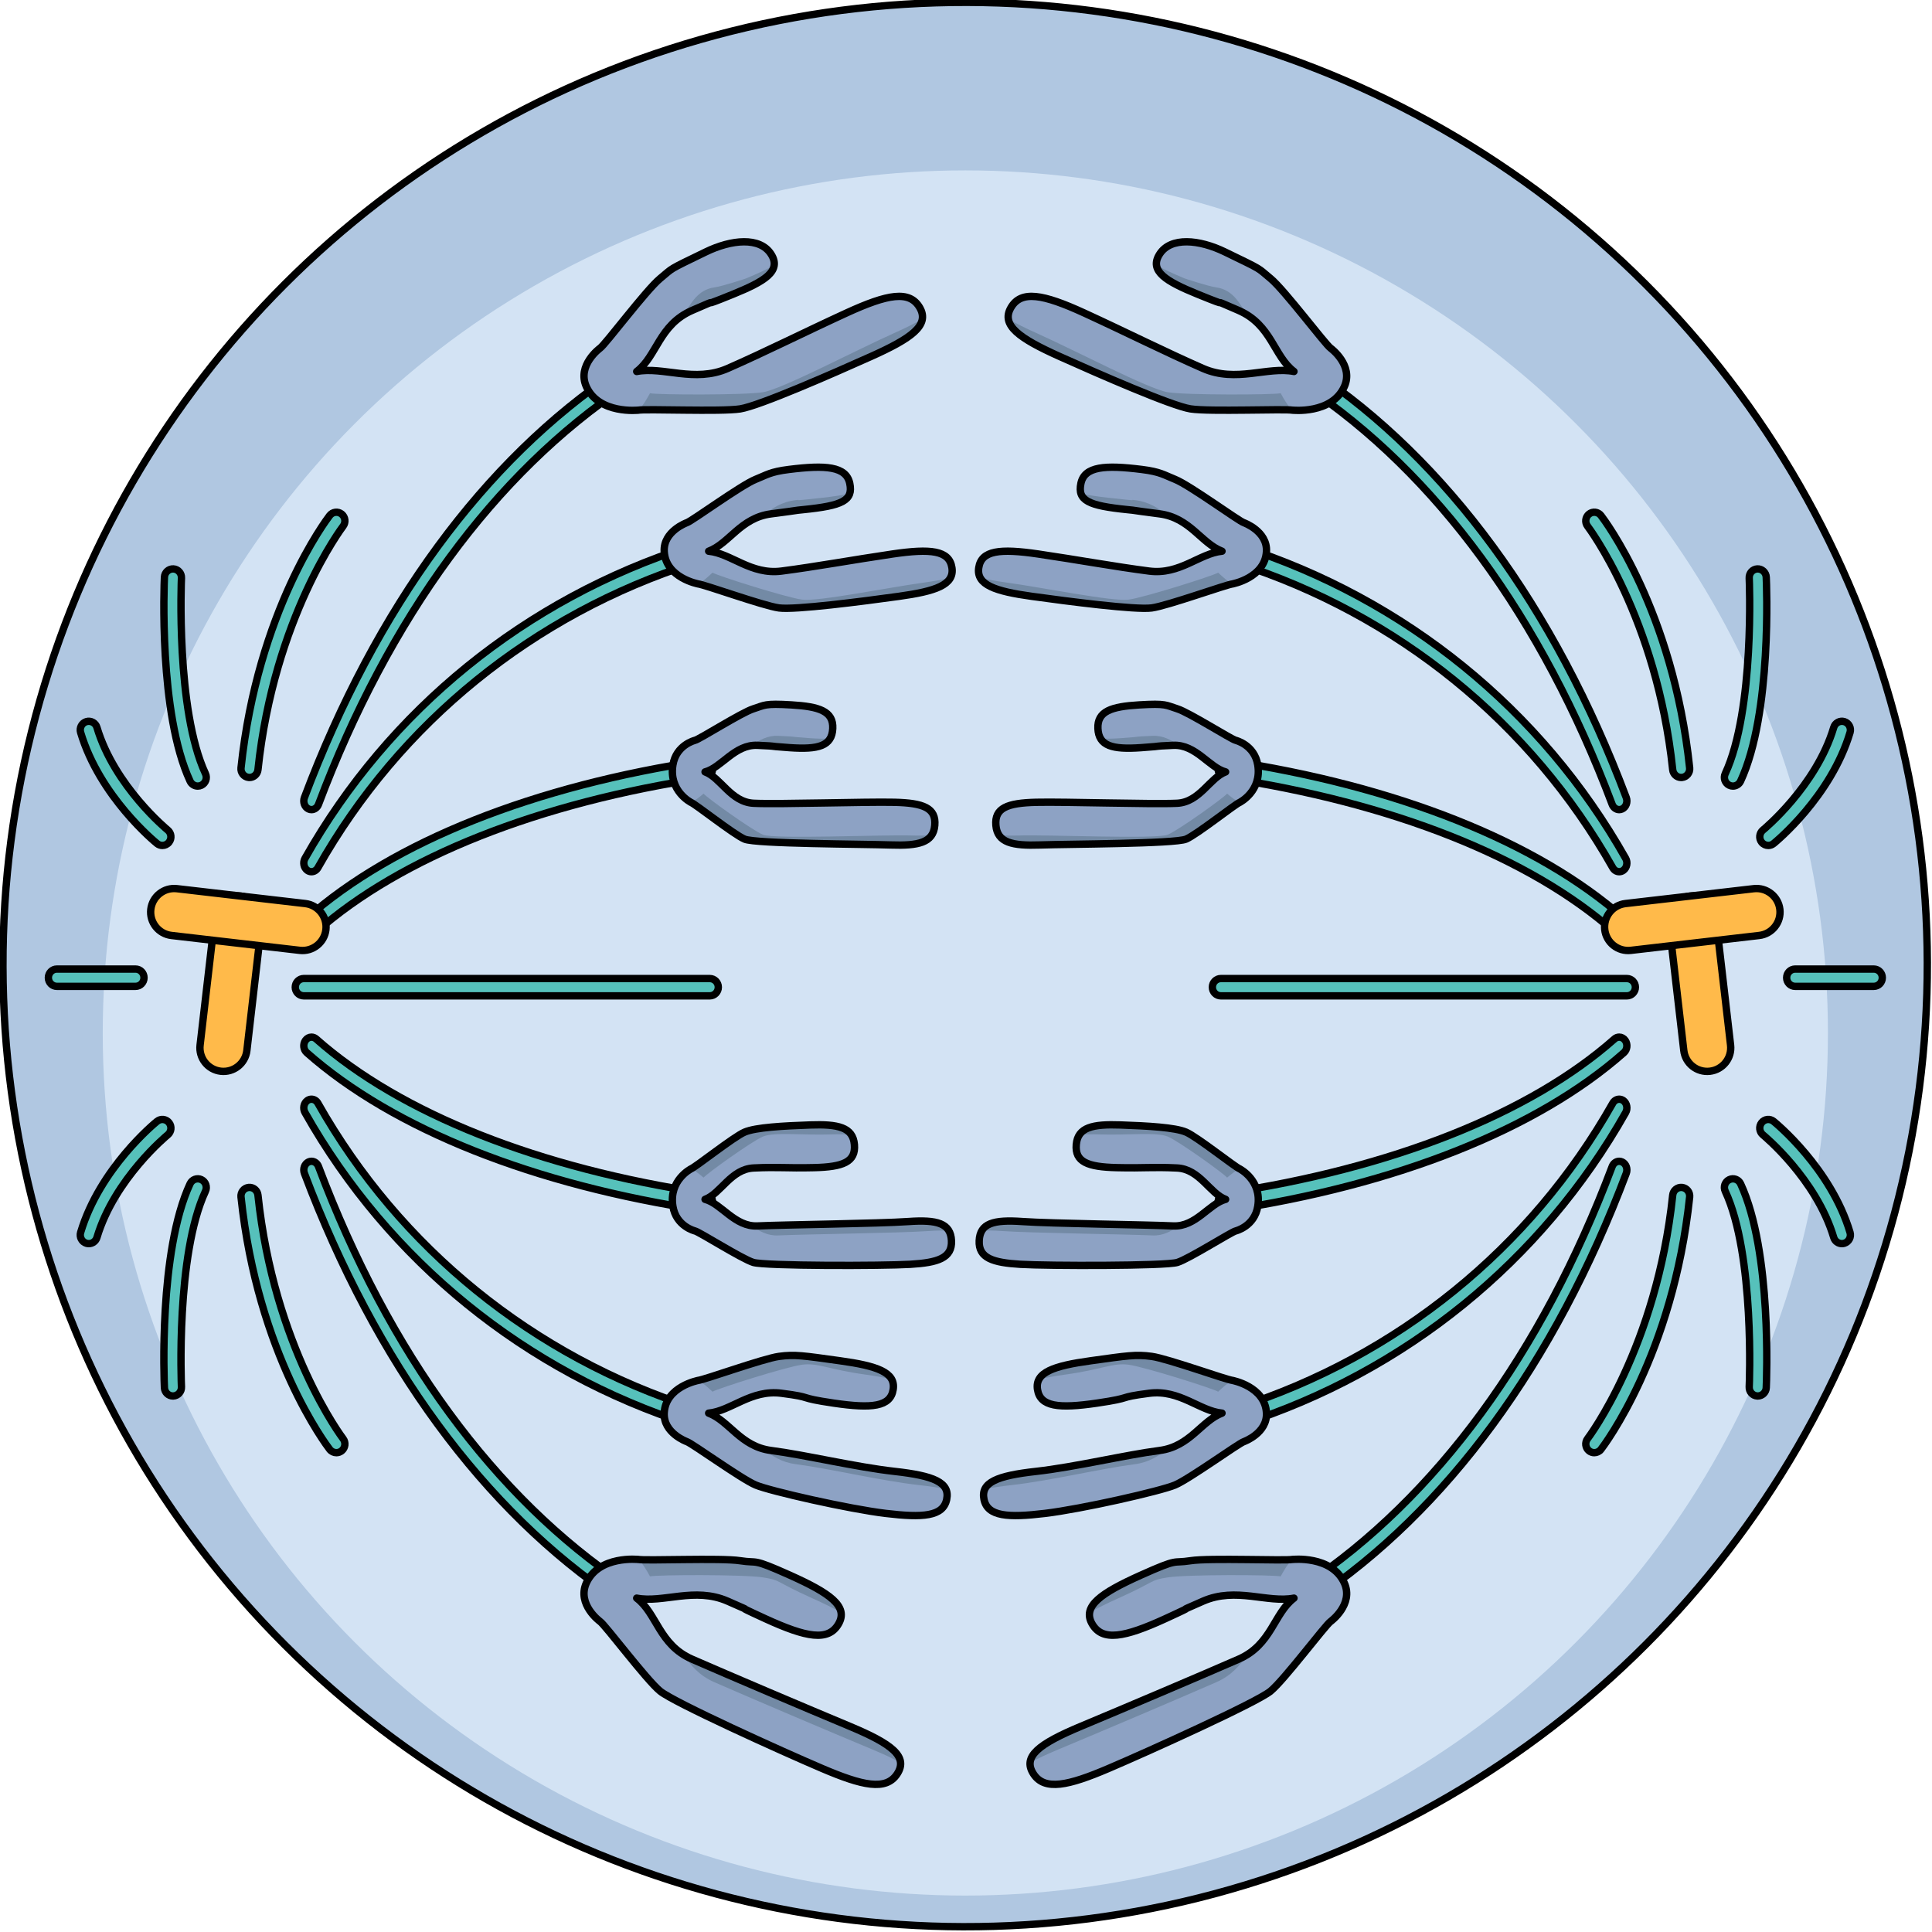 <?xml version="1.0" encoding="utf-8"?>
<!-- Created by: Science Figures, www.sciencefigures.org, Generator: Science Figures Editor -->
<svg version="1.1" id="Camada_1" xmlns="http://www.w3.org/2000/svg" xmlns:xlink="http://www.w3.org/1999/xlink" 
	 width="800px" height="800px" viewBox="0 0 262.18 262.179" enable-background="new 0 0 262.18 262.179"
	 xml:space="preserve">
<g>
	<g>
		
			<ellipse transform="matrix(0.707 -0.707 0.707 0.707 -54.184 130.968)" fill="#B0C7E1" cx="131" cy="130.89" rx="130.59" ry="130.589"/>
		<circle fill="#D3E3F4" cx="131" cy="140.18" r="117.057"/>
		
			<ellipse transform="matrix(0.707 -0.707 0.707 0.707 -54.184 130.968)" fill="none" stroke="#000000" stroke-linecap="round" stroke-linejoin="round" stroke-miterlimit="10" cx="131" cy="130.89" rx="130.59" ry="130.589"/>
	</g>
	<g>
		<g>
			<g>
				<path fill="#56C1BB" stroke="#000000" stroke-miterlimit="10" d="M42.267,109.871c-0.136,0-0.274-0.031-0.407-0.094
					c-0.529-0.253-0.776-0.944-0.551-1.541c9.713-25.788,24.392-45.788,42.452-57.837c0.494-0.33,1.134-0.145,1.426,0.414
					c0.293,0.559,0.129,1.279-0.367,1.609c-17.674,11.792-32.058,31.41-41.595,56.733C43.057,109.602,42.672,109.871,42.267,109.871
					z"/>
				<path fill="#56C1BB" stroke="#000000" stroke-miterlimit="10" d="M42.266,118.294c-0.192,0-0.385-0.06-0.559-0.184
					c-0.485-0.349-0.627-1.076-0.318-1.623c11.397-20.174,29.923-35.208,52.165-42.329c0.555-0.174,1.129,0.186,1.286,0.81
					c0.157,0.624-0.165,1.274-0.718,1.452c-21.751,6.964-39.855,21.642-50.977,41.331C42.947,118.102,42.61,118.294,42.266,118.294z
					"/>
				<path fill="#56C1BB" stroke="#000000" stroke-miterlimit="10" d="M42.268,126.718c-0.309,0-0.615-0.154-0.82-0.45
					c-0.355-0.511-0.276-1.25,0.177-1.65c11.739-10.388,30.877-17.999,53.888-21.431c0.57-0.091,1.094,0.368,1.169,1.011
					c0.076,0.644-0.325,1.234-0.896,1.319c-22.647,3.378-41.426,10.818-52.876,20.951C42.719,126.637,42.493,126.718,42.268,126.718
					z"/>
			</g>
			<g>
				<path fill="#56C1BB" stroke="#000000" stroke-miterlimit="10" d="M42.267,157.589c-0.136,0-0.274,0.031-0.407,0.094
					c-0.529,0.254-0.776,0.944-0.551,1.541c9.713,25.788,24.392,45.788,42.452,57.837c0.494,0.33,1.134,0.145,1.426-0.414
					c0.293-0.559,0.129-1.279-0.367-1.609c-17.674-11.792-32.058-31.41-41.595-56.733C43.057,157.858,42.672,157.589,42.267,157.589
					z"/>
				<path fill="#56C1BB" stroke="#000000" stroke-miterlimit="10" d="M42.266,149.167c-0.192,0-0.385,0.06-0.559,0.184
					c-0.485,0.349-0.627,1.076-0.318,1.623c11.397,20.175,29.923,35.208,52.165,42.329c0.555,0.173,1.129-0.186,1.286-0.81
					c0.157-0.624-0.165-1.274-0.718-1.452c-21.751-6.964-39.855-21.642-50.977-41.331C42.947,149.359,42.61,149.167,42.266,149.167z
					"/>
				<path fill="#56C1BB" stroke="#000000" stroke-miterlimit="10" d="M42.268,140.742c-0.309,0-0.615,0.155-0.82,0.45
					c-0.355,0.511-0.276,1.25,0.177,1.65c11.739,10.388,30.877,17.999,53.888,21.431c0.57,0.091,1.094-0.368,1.169-1.011
					c0.076-0.644-0.325-1.234-0.896-1.319c-22.647-3.378-41.426-10.818-52.876-20.951C42.719,140.824,42.493,140.742,42.268,140.742
					z"/>
			</g>
			<path fill="#56C1BB" stroke="#000000" stroke-miterlimit="10" d="M96.323,135.141H41.225c-0.638,0-1.156-0.526-1.156-1.175
				c0-0.649,0.518-1.175,1.156-1.175h55.097c0.638,0,1.156,0.526,1.156,1.175C97.479,134.614,96.961,135.141,96.323,135.141z"/>
			<g>
				<path fill="#56C1BB" stroke="#000000" stroke-miterlimit="10" d="M45.649,197.134c-0.342,0-0.682-0.155-0.91-0.449
					c-0.399-0.516-9.777-12.87-12.032-34.249c-0.068-0.646,0.392-1.225,1.027-1.294c0.642-0.07,1.205,0.398,1.273,1.043
					c2.18,20.668,11.459,32.927,11.552,33.049c0.394,0.511,0.306,1.249-0.197,1.65C46.15,197.052,45.899,197.134,45.649,197.134z"/>
				<path fill="#56C1BB" stroke="#000000" stroke-miterlimit="10" d="M23.468,189.442c-0.613,0-1.125-0.49-1.154-1.12
					c-0.035-0.75-0.807-18.481,3.479-27.681c0.272-0.587,0.962-0.838,1.54-0.559c0.577,0.277,0.824,0.978,0.55,1.565
					c-4.041,8.674-3.267,26.386-3.259,26.564c0.031,0.648-0.462,1.199-1.1,1.229C23.505,189.441,23.486,189.442,23.468,189.442z"/>
				<path fill="#56C1BB" stroke="#000000" stroke-miterlimit="10" d="M18.389,133.853H7.72c-0.638,0-1.156-0.527-1.156-1.175
					c0-0.649,0.518-1.175,1.156-1.175h10.669c0.638,0,1.156,0.526,1.156,1.175C19.546,133.327,19.027,133.853,18.389,133.853z"/>
				<path fill="#56C1BB" stroke="#000000" stroke-miterlimit="10" d="M12.05,168.766c-0.112,0-0.225-0.017-0.337-0.051
					c-0.611-0.189-0.956-0.845-0.771-1.466c2.602-8.708,10.059-14.825,10.376-15.081c0.499-0.404,1.227-0.32,1.624,0.186
					c0.399,0.507,0.317,1.247-0.182,1.652c-0.072,0.058-7.216,5.932-9.604,13.925C13.004,168.439,12.545,168.766,12.05,168.766z"/>
				<path fill="#56C1BB" stroke="#000000" stroke-miterlimit="10" d="M33.859,105.508c-0.041,0-0.083-0.002-0.125-0.007
					c-0.635-0.069-1.095-0.648-1.027-1.294c2.255-21.379,11.634-33.733,12.032-34.249c0.395-0.51,1.121-0.598,1.623-0.199
					c0.502,0.4,0.59,1.139,0.197,1.65c-0.093,0.121-9.372,12.38-11.552,33.049C34.943,105.061,34.442,105.508,33.859,105.508z"/>
				<path fill="#56C1BB" stroke="#000000" stroke-miterlimit="10" d="M26.839,106.675c-0.433,0-0.849-0.248-1.046-0.673
					c-4.286-9.2-3.514-26.931-3.479-27.681c0.03-0.648,0.584-1.147,1.21-1.118c0.638,0.031,1.13,0.581,1.1,1.229
					c-0.008,0.178-0.779,17.895,3.259,26.564c0.274,0.587,0.027,1.287-0.55,1.565C27.173,106.639,27.005,106.675,26.839,106.675z"/>
				<path fill="#56C1BB" stroke="#000000" stroke-miterlimit="10" d="M22.037,114.732c-0.252,0-0.507-0.084-0.72-0.256
					c-0.316-0.256-7.774-6.373-10.376-15.081c-0.185-0.621,0.16-1.277,0.771-1.466c0.609-0.186,1.257,0.162,1.443,0.784
					c2.388,7.993,9.532,13.868,9.604,13.926c0.499,0.405,0.581,1.145,0.182,1.652C22.713,114.58,22.377,114.732,22.037,114.732z"/>
			</g>
		</g>
		<g>
			<g>
				<path fill="#56C1BB" stroke="#000000" stroke-miterlimit="10" d="M219.733,109.871c0.136,0,0.274-0.031,0.407-0.094
					c0.529-0.253,0.776-0.944,0.551-1.541c-9.713-25.788-24.392-45.788-42.452-57.837c-0.494-0.33-1.134-0.145-1.426,0.414
					c-0.293,0.559-0.129,1.279,0.367,1.609c17.674,11.792,32.058,31.41,41.595,56.733
					C218.943,109.602,219.328,109.871,219.733,109.871z"/>
				<path fill="#56C1BB" stroke="#000000" stroke-miterlimit="10" d="M219.734,118.294c0.192,0,0.385-0.06,0.559-0.184
					c0.485-0.349,0.627-1.076,0.318-1.623c-11.397-20.174-29.923-35.208-52.165-42.329c-0.555-0.174-1.129,0.186-1.286,0.81
					c-0.157,0.624,0.165,1.274,0.718,1.452c21.751,6.964,39.855,21.642,50.977,41.331
					C219.053,118.102,219.39,118.294,219.734,118.294z"/>
				<path fill="#56C1BB" stroke="#000000" stroke-miterlimit="10" d="M219.732,126.718c0.309,0,0.615-0.154,0.82-0.45
					c0.355-0.511,0.276-1.25-0.177-1.65c-11.739-10.388-30.877-17.999-53.888-21.431c-0.57-0.091-1.094,0.368-1.169,1.011
					c-0.076,0.644,0.325,1.234,0.896,1.319c22.647,3.378,41.426,10.818,52.876,20.951
					C219.281,126.637,219.507,126.718,219.732,126.718z"/>
			</g>
			<g>
				<path fill="#56C1BB" stroke="#000000" stroke-miterlimit="10" d="M219.733,157.589c0.136,0,0.274,0.031,0.407,0.094
					c0.529,0.254,0.776,0.944,0.551,1.541c-9.713,25.788-24.392,45.788-42.452,57.837c-0.494,0.33-1.134,0.145-1.426-0.414
					c-0.293-0.559-0.129-1.279,0.367-1.609c17.674-11.792,32.058-31.41,41.595-56.733
					C218.943,157.858,219.328,157.589,219.733,157.589z"/>
				<path fill="#56C1BB" stroke="#000000" stroke-miterlimit="10" d="M219.734,149.167c0.192,0,0.385,0.06,0.559,0.184
					c0.485,0.349,0.627,1.076,0.318,1.623c-11.397,20.175-29.923,35.208-52.165,42.329c-0.555,0.173-1.129-0.186-1.286-0.81
					c-0.157-0.624,0.165-1.274,0.718-1.452c21.751-6.964,39.855-21.642,50.977-41.331
					C219.053,149.359,219.39,149.167,219.734,149.167z"/>
				<path fill="#56C1BB" stroke="#000000" stroke-miterlimit="10" d="M219.732,140.742c0.309,0,0.615,0.155,0.82,0.45
					c0.355,0.511,0.276,1.25-0.177,1.65c-11.739,10.388-30.877,17.999-53.888,21.431c-0.57,0.091-1.094-0.368-1.169-1.011
					c-0.076-0.644,0.325-1.234,0.896-1.319c22.647-3.378,41.426-10.818,52.876-20.951
					C219.281,140.824,219.507,140.742,219.732,140.742z"/>
			</g>
			<path fill="#56C1BB" stroke="#000000" stroke-miterlimit="10" d="M165.677,135.141h55.097c0.638,0,1.156-0.526,1.156-1.175
				c0-0.649-0.518-1.175-1.156-1.175h-55.097c-0.638,0-1.156,0.526-1.156,1.175C164.521,134.614,165.039,135.141,165.677,135.141z"
				/>
			<g>
				<path fill="#56C1BB" stroke="#000000" stroke-miterlimit="10" d="M216.351,197.134c0.342,0,0.682-0.155,0.91-0.449
					c0.399-0.516,9.777-12.87,12.032-34.249c0.068-0.646-0.392-1.225-1.027-1.294c-0.642-0.07-1.205,0.398-1.273,1.043
					c-2.18,20.668-11.459,32.927-11.552,33.049c-0.393,0.511-0.306,1.249,0.197,1.65
					C215.85,197.052,216.101,197.134,216.351,197.134z"/>
				<path fill="#56C1BB" stroke="#000000" stroke-miterlimit="10" d="M238.532,189.442c0.613,0,1.125-0.49,1.154-1.12
					c0.035-0.75,0.807-18.481-3.479-27.681c-0.273-0.587-0.962-0.838-1.54-0.559c-0.577,0.277-0.824,0.978-0.55,1.565
					c4.041,8.674,3.267,26.386,3.259,26.564c-0.031,0.648,0.462,1.199,1.1,1.229C238.495,189.441,238.514,189.442,238.532,189.442z"
					/>
				<path fill="#56C1BB" stroke="#000000" stroke-miterlimit="10" d="M243.611,133.853h10.669c0.638,0,1.157-0.527,1.157-1.175
					c0-0.649-0.518-1.175-1.157-1.175h-10.669c-0.638,0-1.156,0.526-1.156,1.175C242.454,133.327,242.973,133.853,243.611,133.853z"
					/>
				<path fill="#56C1BB" stroke="#000000" stroke-miterlimit="10" d="M249.95,168.766c0.112,0,0.225-0.017,0.337-0.051
					c0.611-0.189,0.956-0.845,0.771-1.466c-2.602-8.708-10.059-14.825-10.376-15.081c-0.499-0.404-1.227-0.32-1.624,0.186
					c-0.398,0.507-0.317,1.247,0.182,1.652c0.072,0.058,7.216,5.932,9.604,13.925C248.996,168.439,249.455,168.766,249.95,168.766z"
					/>
				<path fill="#56C1BB" stroke="#000000" stroke-miterlimit="10" d="M228.141,105.508c0.041,0,0.083-0.002,0.125-0.007
					c0.635-0.069,1.095-0.648,1.027-1.294c-2.255-21.379-11.633-33.733-12.032-34.249c-0.395-0.51-1.121-0.598-1.623-0.199
					c-0.502,0.4-0.59,1.139-0.197,1.65c0.093,0.121,9.372,12.38,11.552,33.049C227.057,105.061,227.558,105.508,228.141,105.508z"/>
				<path fill="#56C1BB" stroke="#000000" stroke-miterlimit="10" d="M235.161,106.675c0.433,0,0.849-0.248,1.046-0.673
					c4.286-9.2,3.514-26.931,3.479-27.681c-0.03-0.648-0.584-1.147-1.21-1.118c-0.638,0.031-1.13,0.581-1.1,1.229
					c0.008,0.178,0.779,17.895-3.259,26.564c-0.273,0.587-0.027,1.287,0.55,1.565C234.827,106.639,234.995,106.675,235.161,106.675z
					"/>
				<path fill="#56C1BB" stroke="#000000" stroke-miterlimit="10" d="M239.963,114.732c0.253,0,0.507-0.084,0.72-0.256
					c0.316-0.256,7.774-6.373,10.376-15.081c0.185-0.621-0.16-1.277-0.771-1.466c-0.609-0.186-1.257,0.162-1.443,0.784
					c-2.388,7.993-9.532,13.868-9.604,13.926c-0.499,0.405-0.581,1.145-0.182,1.652C239.287,114.58,239.623,114.732,239.963,114.732
					z"/>
			</g>
		</g>
	</g>
	<g>
		<g>
			<g>
				<path fill="#FFBA4A" stroke="#000000" stroke-miterlimit="10" d="M29.959,145.37c1.753,0.203,3.339-1.054,3.543-2.807
					l2.019-17.414c0.203-1.753-1.053-3.34-2.807-3.543c-1.753-0.203-3.339,1.054-3.542,2.807l-2.019,17.413
					C26.949,143.58,28.205,145.166,29.959,145.37z"/>
			</g>
			<g>
				<path fill="#FFBA4A" stroke="#000000" stroke-miterlimit="10" d="M23.271,126.947l17.414,2.019
					c1.753,0.203,3.339-1.054,3.543-2.807c0.203-1.753-1.053-3.34-2.807-3.544l-17.413-2.019c-1.754-0.202-3.339,1.054-3.543,2.807
					C20.261,125.157,21.518,126.744,23.271,126.947z"/>
			</g>
		</g>
		<g>
			<g>
				<path fill="#FFBA4A" stroke="#000000" stroke-miterlimit="10" d="M232.041,145.37c-1.753,0.203-3.339-1.054-3.543-2.807
					l-2.019-17.414c-0.203-1.753,1.053-3.34,2.807-3.543c1.753-0.203,3.339,1.054,3.542,2.807l2.019,17.413
					C235.051,143.58,233.795,145.166,232.041,145.37z"/>
			</g>
			<g>
				<path fill="#FFBA4A" stroke="#000000" stroke-miterlimit="10" d="M238.729,126.947l-17.414,2.019
					c-1.753,0.203-3.339-1.054-3.543-2.807c-0.203-1.753,1.053-3.34,2.807-3.544l17.413-2.019c1.754-0.202,3.339,1.054,3.543,2.807
					C241.739,125.157,240.482,126.744,238.729,126.947z"/>
			</g>
		</g>
	</g>
	<g>
		<g>
			<g>
				<path fill="#8DA2C4" d="M94.706,79.237c0.774,0.044,8.841,2.969,11.002,3.263c2.161,0.295,11.27-0.881,16.257-1.572
					c4.985-0.691,7.575-1.55,7.215-3.894c-0.361-2.343-2.854-2.62-8.081-1.852c-5.227,0.768-10.42,1.718-15.054,2.316
					c-4.148,0.535-6.826-2.402-9.879-2.699c2.808-1.053,4.326-4.532,8.473-5.067c4.634-0.598,4.725-0.61,4.725-0.61
					c5.26-0.586,6.439-1.192,5.955-3.519c-0.485-2.327-3.285-2.602-8.262-1.897c-2.556,0.362-2.548,0.511-4.507,1.338
					c-1.959,0.826-8.623,5.65-9.346,5.887c0,0-3.214,1.151-3.066,3.905c0.192,3.585,4.615,4.404,4.615,4.404"/>
				<g>
					<path fill="#738AA5" d="M125.331,79.064c-4.984,0.691-14.335,2.6-16.497,2.305c-2.161-0.295-11.349-3.199-12.146-3.659
						c-0.674,0.632-1.289,1.189-1.935,1.532c1,0.137,8.83,2.969,10.955,3.258c2.161,0.295,11.27-0.881,16.257-1.572
						c3.863-0.536,6.286-1.173,7.014-2.522C127.964,78.659,126.744,78.867,125.331,79.064z"/>
					<path fill="#738AA5" d="M111.628,67.545c-5.26,0.585-2.371,0.183-3.621,0.323c-1.91,0.215-3.253,1.111-4.427,2.078
						c0.334-0.092,0.686-0.165,1.06-0.214c4.634-0.598,4.009-0.491,4.009-0.491c4.059-0.452,6.068-0.936,6.677-2.271
						C114.34,67.193,113.035,67.389,111.628,67.545z"/>
				</g>
				<path fill="none" stroke="#000000" stroke-linecap="round" stroke-linejoin="round" stroke-miterlimit="10" d="M94.706,79.237
					c0.774,0.044,8.841,2.969,11.002,3.263c2.161,0.295,11.27-0.881,16.257-1.572c4.985-0.691,7.575-1.55,7.215-3.894
					c-0.361-2.343-2.854-2.62-8.081-1.852c-5.227,0.768-10.42,1.718-15.054,2.316c-4.148,0.535-6.826-2.402-9.879-2.699
					c2.808-1.053,4.326-4.532,8.473-5.067c4.634-0.598,2.737-0.407,4.396-0.575c5.27-0.534,6.767-1.226,6.283-3.553
					c-0.485-2.327-3.267-2.522-8.262-1.897c-2.556,0.32-2.998,0.741-4.507,1.338c-1.986,0.787-8.623,5.65-9.346,5.887
					c0,0-3.214,1.151-3.066,3.905c0.192,3.585,4.615,4.404,4.615,4.404"/>
			</g>
			<g>
				<path fill="#8DA2C4" d="M86.595,55.667c0.897-0.212,11.276,0.229,13.853-0.179c2.576-0.407,12.429-4.722,17.802-7.135
					c5.371-2.412,7.954-4.203,6.568-6.6c-1.388-2.396-4.333-1.858-9.948,0.717c-5.615,2.576-11.114,5.336-16.126,7.531
					c-4.486,1.964-8.752-0.294-12.342,0.41c2.75-2.072,3.021-6.318,7.507-8.282c5.012-2.195-0.147,0.084,5.616-2.223
					c3.816-1.528,6.619-3.105,5.098-5.443c-1.521-2.337-5.181-1.891-8.845-0.279c-5.405,2.378-4.318,2.066-6.197,3.61
					c-1.88,1.543-7.433,8.959-8.156,9.456c0,0-3.169,2.314-1.853,5.222c1.714,3.788,7.077,3.186,7.077,3.186"/>
				<g>
					<path fill="#738AA5" d="M121.294,45.223c-5.371,2.412-15.191,7.595-17.769,8.003c-2.577,0.408-14.22,0.365-15.317,0.137
						c-0.502,0.905-0.968,1.71-1.558,2.294c1.193-0.187,11.264,0.231,13.798-0.169c2.576-0.407,12.429-4.722,17.802-7.135
						c4.162-1.87,6.648-3.366,6.912-5.06C124.115,43.905,122.816,44.538,121.294,45.223z"/>
					<path fill="#738AA5" d="M101.241,37.784c0,0-3.128,1.05-4.287,1.214c-2.336,0.331-3.23,2.283-4.16,3.716
						c0.341-0.211,0.71-0.407,1.114-0.585c5.012-2.195-0.113,0.168,5.616-2.223c4.42-1.846,5.421-2.284,5.556-3.922
						C104.054,36.553,102.774,37.145,101.241,37.784z"/>
				</g>
				<path fill="none" stroke="#000000" stroke-linecap="round" stroke-linejoin="round" stroke-miterlimit="10" d="M86.595,55.667
					c0.897-0.212,11.276,0.229,13.853-0.179c2.576-0.407,12.429-4.722,17.802-7.135c5.371-2.412,7.954-4.203,6.568-6.6
					c-1.388-2.396-4.333-1.858-9.948,0.717c-5.615,2.576-11.114,5.336-16.126,7.531c-4.486,1.964-8.752-0.294-12.342,0.41
					c2.75-2.072,3.021-6.318,7.507-8.282c5.012-2.195-0.131,0.124,5.616-2.223c4.147-1.694,6.619-3.105,5.098-5.443
					c-1.521-2.337-5.347-1.974-8.845-0.279c-5.314,2.574-4.318,2.066-6.197,3.61c-1.88,1.543-7.433,8.959-8.156,9.456
					c0,0-3.169,2.314-1.853,5.222c1.714,3.788,7.077,3.186,7.077,3.186"/>
			</g>
			<g>
				<path fill="#8DA2C4" d="M93.744,108.878c0.55,0.169,5.799,4.355,7.302,4.995c1.502,0.641,16.085,0.663,19.824,0.792
					c3.738,0.129,5.779-0.295,5.983-2.659c0.203-2.363-1.543-3.04-5.471-3.133c-3.928-0.093-15.637,0.298-19.103,0.134
					c-3.102-0.147-4.455-3.47-6.602-4.257c2.237-0.58,4.022-3.755,7.124-3.608c3.466,0.164,0.439,0.042,4.355,0.32
					c3.916,0.277,5.741-0.23,5.852-2.598c0.11-2.367-1.862-2.982-5.593-3.206c-3.732-0.224-3.616,0.04-5.195,0.535
					c-1.578,0.494-7.347,4.158-7.917,4.274c0,0-2.55,0.611-2.988,3.343c-0.571,3.557,2.462,5.081,2.462,5.081"/>
				<g>
					<path fill="#738AA5" d="M123.67,113.379c-3.738-0.129-18.639,0.531-20.143-0.11c-1.503-0.64-7.565-4.988-8.05-5.57
						c-0.612,0.513-1.167,0.961-1.701,1.192c0.695,0.297,5.792,4.353,7.269,4.983c1.502,0.641,16.085,0.663,19.824,0.792
						c2.896,0.1,4.773-0.133,5.567-1.342C125.653,113.408,124.73,113.415,123.67,113.379z"/>
					<path fill="#738AA5" d="M109.956,100.175c-3.916-0.278-0.889-0.155-4.354-0.319c-1.424-0.068-2.57,0.565-3.61,1.325
						c0.259-0.036,0.528-0.051,0.808-0.038c3.466,0.164,0.439,0.042,4.355,0.32c3.022,0.214,4.797-0.04,5.502-1.254
						C111.901,100.267,111.004,100.25,109.956,100.175z"/>
				</g>
				<path fill="none" stroke="#000000" stroke-linecap="round" stroke-linejoin="round" stroke-miterlimit="10" d="M93.744,108.878
					c0.55,0.169,5.799,4.355,7.302,4.995c1.502,0.641,16.085,0.663,19.824,0.792c3.738,0.129,5.779-0.295,5.983-2.659
					c0.203-2.363-1.543-3.04-5.471-3.133c-3.928-0.093-15.637,0.298-19.103,0.134c-3.102-0.147-4.455-3.47-6.602-4.257
					c2.237-0.58,4.022-3.755,7.124-3.608c3.466,0.164,0.439,0.042,4.355,0.32c3.916,0.277,5.741-0.23,5.852-2.598
					c0.11-2.367-1.862-2.982-5.593-3.206c-3.732-0.224-3.616,0.04-5.195,0.535c-1.578,0.494-7.347,4.158-7.917,4.274
					c0,0-2.55,0.611-2.988,3.343c-0.571,3.557,2.462,5.081,2.462,5.081"/>
			</g>
			<g>
				<path fill="#8DA2C4" d="M94.706,187.331c0.774-0.044,8.841-2.969,11.002-3.263c2.161-0.295,3.3-0.098,8.286,0.593
					c4.984,0.691,7.575,1.55,7.215,3.894c-0.362,2.343-2.854,2.62-8.081,1.852c-5.227-0.768-2.449-0.739-7.083-1.337
					c-4.148-0.535-6.826,2.402-9.879,2.699c2.808,1.053,4.326,4.532,8.473,5.067c4.634,0.598,11.511,2.253,16.771,2.838
					c5.26,0.586,7.541,1.479,7.057,3.805c-0.485,2.327-3.261,2.494-8.262,1.897c-5.003-0.597-15.697-3.027-17.656-3.853
					c-1.959-0.826-8.623-5.65-9.346-5.887c0,0-3.214-1.151-3.066-3.905c0.192-3.585,4.615-4.404,4.615-4.404"/>
				<g>
					<path fill="#738AA5" d="M117.36,186.524c-4.984-0.691-6.364-1.621-8.526-1.326c-2.161,0.294-11.349,3.199-12.146,3.659
						c-0.674-0.632-1.289-1.189-1.935-1.532c1-0.137,8.83-2.968,10.955-3.258c2.161-0.295,3.3-0.098,8.286,0.593
						c3.863,0.536,6.286,1.173,7.014,2.522C119.994,186.93,118.773,186.721,117.36,186.524z"/>
					<path fill="#738AA5" d="M124.777,201.538c-5.26-0.585-12.137-2.241-16.77-2.839c-1.904-0.246-3.253-1.111-4.427-2.078
						c0.334,0.092,0.686,0.165,1.06,0.214c4.634,0.598,11.511,2.253,16.771,2.838c4.059,0.452,6.343,1.087,6.952,2.422
						C127.377,201.873,126.184,201.693,124.777,201.538z"/>
				</g>
				<path fill="none" stroke="#000000" stroke-linecap="round" stroke-linejoin="round" stroke-miterlimit="10" d="M94.706,187.331
					c0.774-0.044,8.841-2.969,11.002-3.263c2.161-0.295,3.3-0.098,8.286,0.593c4.984,0.691,7.575,1.55,7.215,3.894
					c-0.362,2.343-2.854,2.62-8.081,1.852c-5.227-0.768-2.449-0.739-7.083-1.337c-4.148-0.535-6.826,2.402-9.879,2.699
					c2.808,1.053,4.326,4.532,8.473,5.067c4.634,0.598,11.511,2.253,16.771,2.838c5.26,0.586,7.541,1.479,7.057,3.805
					c-0.485,2.327-3.261,2.494-8.262,1.897c-5.003-0.597-15.697-3.027-17.656-3.853c-1.959-0.826-8.623-5.65-9.346-5.887
					c0,0-3.214-1.151-3.066-3.905c0.192-3.585,4.615-4.404,4.615-4.404"/>
			</g>
			<g>
				<path fill="#8DA2C4" d="M86.595,211.617c0.897,0.212,11.276-0.229,13.853,0.179c2.576,0.407,1.403-0.435,6.776,1.978
					c5.371,2.412,7.954,4.203,6.568,6.6c-1.388,2.396-4.333,1.859-9.948-0.717c-5.615-2.576-0.089-0.179-5.101-2.374
					c-4.486-1.964-8.752,0.294-12.342-0.41c2.75,2.072,3.021,6.318,7.507,8.282c5.012,2.195,15.692,6.727,21.42,9.118
					c5.728,2.391,7.946,4.115,6.426,6.452c-1.521,2.337-4.743,1.587-10.172-0.73c-5.431-2.317-20.122-8.96-22.002-10.504
					c-1.88-1.543-7.433-8.959-8.156-9.456c0,0-3.169-2.314-1.853-5.222c1.714-3.787,7.077-3.186,7.077-3.186"/>
				<g>
					<path fill="#738AA5" d="M110.268,216.904c-5.371-2.412-4.165-2.438-6.743-2.846c-2.577-0.407-14.22-0.365-15.317-0.137
						c-0.502-0.905-0.968-1.71-1.558-2.294c1.193,0.187,11.264-0.231,13.798,0.169c2.576,0.407,1.403-0.435,6.776,1.978
						c4.162,1.87,6.648,3.366,6.912,5.059C113.089,218.222,111.79,217.589,110.268,216.904z"/>
					<path fill="#738AA5" d="M118.373,237.404c-5.728-2.391-16.408-6.924-21.419-9.118c-2.059-0.901-3.23-2.283-4.16-3.715
						c0.341,0.211,0.71,0.407,1.114,0.584c5.012,2.195,15.692,6.727,21.42,9.118c4.42,1.846,6.748,3.293,6.883,4.931
						C121.186,238.635,119.906,238.043,118.373,237.404z"/>
				</g>
				<path fill="none" stroke="#000000" stroke-linecap="round" stroke-linejoin="round" stroke-miterlimit="10" d="M86.595,211.617
					c0.897,0.212,11.276-0.229,13.853,0.179c2.576,0.407,1.403-0.435,6.776,1.978c5.371,2.412,7.954,4.203,6.568,6.6
					c-1.388,2.396-4.333,1.859-9.948-0.717c-5.615-2.576-0.089-0.179-5.101-2.374c-4.486-1.964-8.752,0.294-12.342-0.41
					c2.75,2.072,3.021,6.318,7.507,8.282c5.012,2.195,15.692,6.727,21.42,9.118c5.728,2.391,7.946,4.115,6.426,6.452
					c-1.521,2.337-4.743,1.587-10.172-0.73c-5.431-2.317-20.122-8.96-22.002-10.504c-1.88-1.543-7.433-8.959-8.156-9.456
					c0,0-3.169-2.314-1.853-5.222c1.714-3.787,7.077-3.186,7.077-3.186"/>
			</g>
			<g>
				<path fill="#8DA2C4" d="M93.744,158.628c0.55-0.169,5.799-4.355,7.302-4.995c1.502-0.641,5.177-0.844,8.916-0.973
					c3.738-0.129,5.779,0.295,5.983,2.659c0.203,2.363-1.543,3.04-5.471,3.133c-3.928,0.093-4.729-0.117-8.195,0.047
					c-3.102,0.147-4.455,3.47-6.602,4.257c2.237,0.58,4.022,3.755,7.124,3.608c3.466-0.164,16.549-0.319,20.465-0.597
					c3.916-0.277,5.741,0.23,5.852,2.598c0.11,2.367-1.862,2.982-5.593,3.206c-3.732,0.225-19.726,0.238-21.305-0.257
					c-1.578-0.494-7.347-4.158-7.917-4.274c0,0-2.55-0.611-2.988-3.343c-0.571-3.557,2.462-5.081,2.462-5.081"/>
				<g>
					<path fill="#738AA5" d="M112.762,153.946c-3.738,0.129-7.731-0.35-9.235,0.291c-1.503,0.64-7.565,4.988-8.05,5.57
						c-0.612-0.513-1.167-0.96-1.701-1.192c0.695-0.297,5.792-4.353,7.269-4.983c1.502-0.641,5.177-0.844,8.916-0.973
						c2.896-0.1,4.773,0.133,5.567,1.342C114.745,153.917,113.822,153.91,112.762,153.946z"/>
					<path fill="#738AA5" d="M126.066,167.054c-3.916,0.278-16.999,0.433-20.464,0.597c-1.424,0.068-2.57-0.565-3.61-1.325
						c0.259,0.036,0.528,0.051,0.808,0.038c3.466-0.164,16.549-0.319,20.465-0.597c3.022-0.214,4.797,0.04,5.502,1.254
						C128.011,166.961,127.114,166.979,126.066,167.054z"/>
				</g>
				<path fill="none" stroke="#000000" stroke-linecap="round" stroke-linejoin="round" stroke-miterlimit="10" d="M93.744,158.628
					c0.55-0.169,5.799-4.355,7.302-4.995c1.502-0.641,5.177-0.844,8.916-0.973c3.738-0.129,5.779,0.295,5.983,2.659
					c0.203,2.363-1.543,3.04-5.471,3.133c-3.928,0.093-4.729-0.117-8.195,0.047c-3.102,0.147-4.455,3.47-6.602,4.257
					c2.237,0.58,4.022,3.755,7.124,3.608c3.466-0.164,16.549-0.319,20.465-0.597c3.916-0.277,5.741,0.23,5.852,2.598
					c0.11,2.367-1.862,2.982-5.593,3.206c-3.732,0.225-19.726,0.238-21.305-0.257c-1.578-0.494-7.347-4.158-7.917-4.274
					c0,0-2.55-0.611-2.988-3.343c-0.571-3.557,2.462-5.081,2.462-5.081"/>
			</g>
		</g>
		<g>
			<g>
				<path fill="#8DA2C4" d="M167.294,79.237c-0.774,0.044-8.841,2.969-11.002,3.263c-2.161,0.295-11.27-0.881-16.257-1.572
					c-4.984-0.691-7.575-1.55-7.215-3.894c0.361-2.343,2.854-2.62,8.081-1.852c5.227,0.768,10.42,1.718,15.054,2.316
					c4.148,0.535,6.826-2.402,9.879-2.699c-2.808-1.053-4.326-4.532-8.473-5.067c-4.634-0.598-4.725-0.61-4.725-0.61
					c-5.26-0.586-6.439-1.192-5.955-3.519c0.485-2.327,3.285-2.602,8.262-1.897c2.556,0.362,2.548,0.511,4.507,1.338
					c1.959,0.826,8.622,5.65,9.346,5.887c0,0,3.214,1.151,3.066,3.905c-0.192,3.585-4.615,4.404-4.615,4.404"/>
				<g>
					<path fill="#738AA5" d="M136.669,79.064c4.984,0.691,14.334,2.6,16.497,2.305c2.161-0.295,11.349-3.199,12.146-3.659
						c0.674,0.632,1.289,1.189,1.935,1.532c-1,0.137-8.83,2.969-10.955,3.258c-2.161,0.295-11.27-0.881-16.257-1.572
						c-3.863-0.536-6.286-1.173-7.014-2.522C134.036,78.659,135.256,78.867,136.669,79.064z"/>
					<path fill="#738AA5" d="M150.372,67.545c5.26,0.585,2.371,0.183,3.621,0.323c1.91,0.215,3.253,1.111,4.428,2.078
						c-0.334-0.092-0.686-0.165-1.06-0.214c-4.634-0.598-4.009-0.491-4.009-0.491c-4.059-0.452-6.068-0.936-6.677-2.271
						C147.66,67.193,148.965,67.389,150.372,67.545z"/>
				</g>
				<path fill="none" stroke="#000000" stroke-linecap="round" stroke-linejoin="round" stroke-miterlimit="10" d="M167.294,79.237
					c-0.774,0.044-8.841,2.969-11.002,3.263c-2.161,0.295-11.27-0.881-16.257-1.572c-4.984-0.691-7.575-1.55-7.215-3.894
					c0.361-2.343,2.854-2.62,8.081-1.852c5.227,0.768,10.42,1.718,15.054,2.316c4.148,0.535,6.826-2.402,9.879-2.699
					c-2.808-1.053-4.326-4.532-8.473-5.067c-4.634-0.598-2.737-0.407-4.396-0.575c-5.27-0.534-6.767-1.226-6.283-3.553
					c0.485-2.327,3.267-2.522,8.262-1.897c2.556,0.32,2.998,0.741,4.507,1.338c1.986,0.787,8.622,5.65,9.346,5.887
					c0,0,3.214,1.151,3.066,3.905c-0.192,3.585-4.615,4.404-4.615,4.404"/>
			</g>
			<g>
				<path fill="#8DA2C4" d="M175.405,55.667c-0.897-0.212-11.276,0.229-13.853-0.179c-2.576-0.407-12.429-4.722-17.802-7.135
					c-5.371-2.412-7.954-4.203-6.568-6.6c1.388-2.396,4.333-1.858,9.948,0.717c5.615,2.576,11.114,5.336,16.126,7.531
					c4.486,1.964,8.752-0.294,12.342,0.41c-2.75-2.072-3.021-6.318-7.507-8.282c-5.012-2.195,0.147,0.084-5.616-2.223
					c-3.816-1.528-6.618-3.105-5.098-5.443c1.521-2.337,5.181-1.891,8.845-0.279c5.405,2.378,4.318,2.066,6.197,3.61
					c1.88,1.543,7.433,8.959,8.156,9.456c0,0,3.169,2.314,1.853,5.222c-1.714,3.788-7.077,3.186-7.077,3.186"/>
				<g>
					<path fill="#738AA5" d="M140.706,45.223c5.371,2.412,15.191,7.595,17.769,8.003c2.577,0.408,14.22,0.365,15.317,0.137
						c0.502,0.905,0.968,1.71,1.558,2.294c-1.193-0.187-11.264,0.231-13.798-0.169c-2.576-0.407-12.429-4.722-17.802-7.135
						c-4.162-1.87-6.648-3.366-6.912-5.06C137.885,43.905,139.184,44.538,140.706,45.223z"/>
					<path fill="#738AA5" d="M160.759,37.784c0,0,3.128,1.05,4.287,1.214c2.336,0.331,3.23,2.283,4.16,3.716
						c-0.341-0.211-0.71-0.407-1.114-0.585c-5.012-2.195,0.113,0.168-5.616-2.223c-4.42-1.846-5.421-2.284-5.556-3.922
						C157.946,36.553,159.226,37.145,160.759,37.784z"/>
				</g>
				<path fill="none" stroke="#000000" stroke-linecap="round" stroke-linejoin="round" stroke-miterlimit="10" d="M175.405,55.667
					c-0.897-0.212-11.276,0.229-13.853-0.179c-2.576-0.407-12.429-4.722-17.802-7.135c-5.371-2.412-7.954-4.203-6.568-6.6
					c1.388-2.396,4.333-1.858,9.948,0.717c5.615,2.576,11.114,5.336,16.126,7.531c4.486,1.964,8.752-0.294,12.342,0.41
					c-2.75-2.072-3.021-6.318-7.507-8.282c-5.012-2.195,0.131,0.124-5.616-2.223c-4.147-1.694-6.618-3.105-5.098-5.443
					c1.521-2.337,5.347-1.974,8.845-0.279c5.314,2.574,4.318,2.066,6.197,3.61c1.88,1.543,7.433,8.959,8.156,9.456
					c0,0,3.169,2.314,1.853,5.222c-1.714,3.788-7.077,3.186-7.077,3.186"/>
			</g>
			<g>
				<path fill="#8DA2C4" d="M168.256,108.878c-0.55,0.169-5.799,4.355-7.302,4.995c-1.502,0.641-16.085,0.663-19.824,0.792
					c-3.738,0.129-5.779-0.295-5.983-2.659c-0.203-2.363,1.543-3.04,5.471-3.133c3.928-0.093,15.637,0.298,19.103,0.134
					c3.102-0.147,4.455-3.47,6.602-4.257c-2.237-0.58-4.022-3.755-7.124-3.608c-3.466,0.164-0.439,0.042-4.355,0.32
					c-3.916,0.277-5.741-0.23-5.852-2.598c-0.11-2.367,1.862-2.982,5.593-3.206c3.732-0.224,3.616,0.04,5.195,0.535
					c1.578,0.494,7.348,4.158,7.917,4.274c0,0,2.55,0.611,2.988,3.343c0.571,3.557-2.462,5.081-2.462,5.081"/>
				<g>
					<path fill="#738AA5" d="M138.33,113.379c3.738-0.129,18.639,0.531,20.143-0.11c1.503-0.64,7.565-4.988,8.05-5.57
						c0.612,0.513,1.167,0.961,1.701,1.192c-0.695,0.297-5.791,4.353-7.269,4.983c-1.502,0.641-16.085,0.663-19.824,0.792
						c-2.896,0.1-4.773-0.133-5.567-1.342C136.347,113.408,137.27,113.415,138.33,113.379z"/>
					<path fill="#738AA5" d="M152.044,100.175c3.916-0.278,0.889-0.155,4.354-0.319c1.424-0.068,2.57,0.565,3.61,1.325
						c-0.259-0.036-0.528-0.051-0.808-0.038c-3.466,0.164-0.439,0.042-4.355,0.32c-3.022,0.214-4.797-0.04-5.502-1.254
						C150.099,100.267,150.996,100.25,152.044,100.175z"/>
				</g>
				<path fill="none" stroke="#000000" stroke-linecap="round" stroke-linejoin="round" stroke-miterlimit="10" d="M168.256,108.878
					c-0.55,0.169-5.799,4.355-7.302,4.995c-1.502,0.641-16.085,0.663-19.824,0.792c-3.738,0.129-5.779-0.295-5.983-2.659
					c-0.203-2.363,1.543-3.04,5.471-3.133c3.928-0.093,15.637,0.298,19.103,0.134c3.102-0.147,4.455-3.47,6.602-4.257
					c-2.237-0.58-4.022-3.755-7.124-3.608c-3.466,0.164-0.439,0.042-4.355,0.32c-3.916,0.277-5.741-0.23-5.852-2.598
					c-0.11-2.367,1.862-2.982,5.593-3.206c3.732-0.224,3.616,0.04,5.195,0.535c1.578,0.494,7.348,4.158,7.917,4.274
					c0,0,2.55,0.611,2.988,3.343c0.571,3.557-2.462,5.081-2.462,5.081"/>
			</g>
			<g>
				<path fill="#8DA2C4" d="M167.294,187.331c-0.774-0.044-8.841-2.969-11.002-3.263c-2.161-0.295-3.3-0.098-8.286,0.593
					c-4.984,0.691-7.575,1.55-7.215,3.894c0.361,2.343,2.854,2.62,8.081,1.852c5.227-0.768,2.449-0.739,7.083-1.337
					c4.148-0.535,6.826,2.402,9.879,2.699c-2.808,1.053-4.326,4.532-8.473,5.067c-4.634,0.598-11.511,2.253-16.771,2.838
					c-5.26,0.586-7.541,1.479-7.057,3.805c0.485,2.327,3.261,2.494,8.262,1.897c5.003-0.597,15.697-3.027,17.656-3.853
					c1.959-0.826,8.622-5.65,9.346-5.887c0,0,3.214-1.151,3.066-3.905c-0.192-3.585-4.615-4.404-4.615-4.404"/>
				<g>
					<path fill="#738AA5" d="M144.64,186.524c4.984-0.691,6.364-1.621,8.526-1.326c2.161,0.294,11.349,3.199,12.146,3.659
						c0.674-0.632,1.289-1.189,1.935-1.532c-1-0.137-8.83-2.968-10.955-3.258c-2.161-0.295-3.3-0.098-8.286,0.593
						c-3.863,0.536-6.286,1.173-7.014,2.522C142.006,186.93,143.227,186.721,144.64,186.524z"/>
					<path fill="#738AA5" d="M137.223,201.538c5.26-0.585,12.137-2.241,16.77-2.839c1.904-0.246,3.253-1.111,4.428-2.078
						c-0.334,0.092-0.686,0.165-1.06,0.214c-4.634,0.598-11.511,2.253-16.771,2.838c-4.059,0.452-6.343,1.087-6.952,2.422
						C134.623,201.873,135.816,201.693,137.223,201.538z"/>
				</g>
				<path fill="none" stroke="#000000" stroke-linecap="round" stroke-linejoin="round" stroke-miterlimit="10" d="M167.294,187.331
					c-0.774-0.044-8.841-2.969-11.002-3.263c-2.161-0.295-3.3-0.098-8.286,0.593c-4.984,0.691-7.575,1.55-7.215,3.894
					c0.361,2.343,2.854,2.62,8.081,1.852c5.227-0.768,2.449-0.739,7.083-1.337c4.148-0.535,6.826,2.402,9.879,2.699
					c-2.808,1.053-4.326,4.532-8.473,5.067c-4.634,0.598-11.511,2.253-16.771,2.838c-5.26,0.586-7.541,1.479-7.057,3.805
					c0.485,2.327,3.261,2.494,8.262,1.897c5.003-0.597,15.697-3.027,17.656-3.853c1.959-0.826,8.622-5.65,9.346-5.887
					c0,0,3.214-1.151,3.066-3.905c-0.192-3.585-4.615-4.404-4.615-4.404"/>
			</g>
			<g>
				<path fill="#8DA2C4" d="M175.405,211.617c-0.897,0.212-11.276-0.229-13.853,0.179c-2.576,0.407-1.403-0.435-6.776,1.978
					c-5.371,2.412-7.954,4.203-6.568,6.6c1.388,2.396,4.333,1.859,9.948-0.717c5.615-2.576,0.089-0.179,5.101-2.374
					c4.486-1.964,8.752,0.294,12.342-0.41c-2.75,2.072-3.021,6.318-7.507,8.282c-5.012,2.195-15.692,6.727-21.42,9.118
					c-5.728,2.391-7.946,4.115-6.426,6.452c1.521,2.337,4.743,1.587,10.172-0.73c5.431-2.317,20.122-8.96,22.002-10.504
					c1.88-1.543,7.433-8.959,8.156-9.456c0,0,3.169-2.314,1.853-5.222c-1.714-3.787-7.077-3.186-7.077-3.186"/>
				<g>
					<path fill="#738AA5" d="M151.732,216.904c5.371-2.412,4.165-2.438,6.743-2.846c2.577-0.407,14.22-0.365,15.317-0.137
						c0.502-0.905,0.968-1.71,1.558-2.294c-1.193,0.187-11.264-0.231-13.798,0.169c-2.576,0.407-1.403-0.435-6.776,1.978
						c-4.162,1.87-6.648,3.366-6.912,5.059C148.911,218.222,150.21,217.589,151.732,216.904z"/>
					<path fill="#738AA5" d="M143.627,237.404c5.728-2.391,16.408-6.924,21.419-9.118c2.059-0.901,3.23-2.283,4.16-3.715
						c-0.341,0.211-0.71,0.407-1.114,0.584c-5.012,2.195-15.692,6.727-21.42,9.118c-4.42,1.846-6.748,3.293-6.883,4.931
						C140.814,238.635,142.094,238.043,143.627,237.404z"/>
				</g>
				<path fill="none" stroke="#000000" stroke-linecap="round" stroke-linejoin="round" stroke-miterlimit="10" d="M175.405,211.617
					c-0.897,0.212-11.276-0.229-13.853,0.179c-2.576,0.407-1.403-0.435-6.776,1.978c-5.371,2.412-7.954,4.203-6.568,6.6
					c1.388,2.396,4.333,1.859,9.948-0.717c5.615-2.576,0.089-0.179,5.101-2.374c4.486-1.964,8.752,0.294,12.342-0.41
					c-2.75,2.072-3.021,6.318-7.507,8.282c-5.012,2.195-15.692,6.727-21.42,9.118c-5.728,2.391-7.946,4.115-6.426,6.452
					c1.521,2.337,4.743,1.587,10.172-0.73c5.431-2.317,20.122-8.96,22.002-10.504c1.88-1.543,7.433-8.959,8.156-9.456
					c0,0,3.169-2.314,1.853-5.222c-1.714-3.787-7.077-3.186-7.077-3.186"/>
			</g>
			<g>
				<path fill="#8DA2C4" d="M168.256,158.628c-0.55-0.169-5.799-4.355-7.302-4.995c-1.502-0.641-5.177-0.844-8.916-0.973
					c-3.738-0.129-5.779,0.295-5.983,2.659c-0.203,2.363,1.543,3.04,5.471,3.133c3.928,0.093,4.729-0.117,8.195,0.047
					c3.102,0.147,4.455,3.47,6.602,4.257c-2.237,0.58-4.022,3.755-7.124,3.608c-3.466-0.164-16.549-0.319-20.465-0.597
					c-3.916-0.277-5.741,0.23-5.852,2.598c-0.11,2.367,1.862,2.982,5.593,3.206c3.732,0.225,19.726,0.238,21.305-0.257
					c1.578-0.494,7.348-4.158,7.917-4.274c0,0,2.55-0.611,2.988-3.343c0.571-3.557-2.462-5.081-2.462-5.081"/>
				<g>
					<path fill="#738AA5" d="M149.238,153.946c3.738,0.129,7.731-0.35,9.235,0.291c1.503,0.64,7.565,4.988,8.05,5.57
						c0.612-0.513,1.167-0.96,1.701-1.192c-0.695-0.297-5.791-4.353-7.269-4.983c-1.502-0.641-5.177-0.844-8.916-0.973
						c-2.896-0.1-4.773,0.133-5.567,1.342C147.255,153.917,148.178,153.91,149.238,153.946z"/>
					<path fill="#738AA5" d="M135.934,167.054c3.916,0.278,16.999,0.433,20.464,0.597c1.424,0.068,2.57-0.565,3.61-1.325
						c-0.259,0.036-0.528,0.051-0.808,0.038c-3.466-0.164-16.549-0.319-20.465-0.597c-3.022-0.214-4.797,0.04-5.502,1.254
						C133.989,166.961,134.886,166.979,135.934,167.054z"/>
				</g>
				<path fill="none" stroke="#000000" stroke-linecap="round" stroke-linejoin="round" stroke-miterlimit="10" d="M168.256,158.628
					c-0.55-0.169-5.799-4.355-7.302-4.995c-1.502-0.641-5.177-0.844-8.916-0.973c-3.738-0.129-5.779,0.295-5.983,2.659
					c-0.203,2.363,1.543,3.04,5.471,3.133c3.928,0.093,4.729-0.117,8.195,0.047c3.102,0.147,4.455,3.47,6.602,4.257
					c-2.237,0.58-4.022,3.755-7.124,3.608c-3.466-0.164-16.549-0.319-20.465-0.597c-3.916-0.277-5.741,0.23-5.852,2.598
					c-0.11,2.367,1.862,2.982,5.593,3.206c3.732,0.225,19.726,0.238,21.305-0.257c1.578-0.494,7.348-4.158,7.917-4.274
					c0,0,2.55-0.611,2.988-3.343c0.571-3.557-2.462-5.081-2.462-5.081"/>
			</g>
		</g>
	</g>
</g>
</svg>